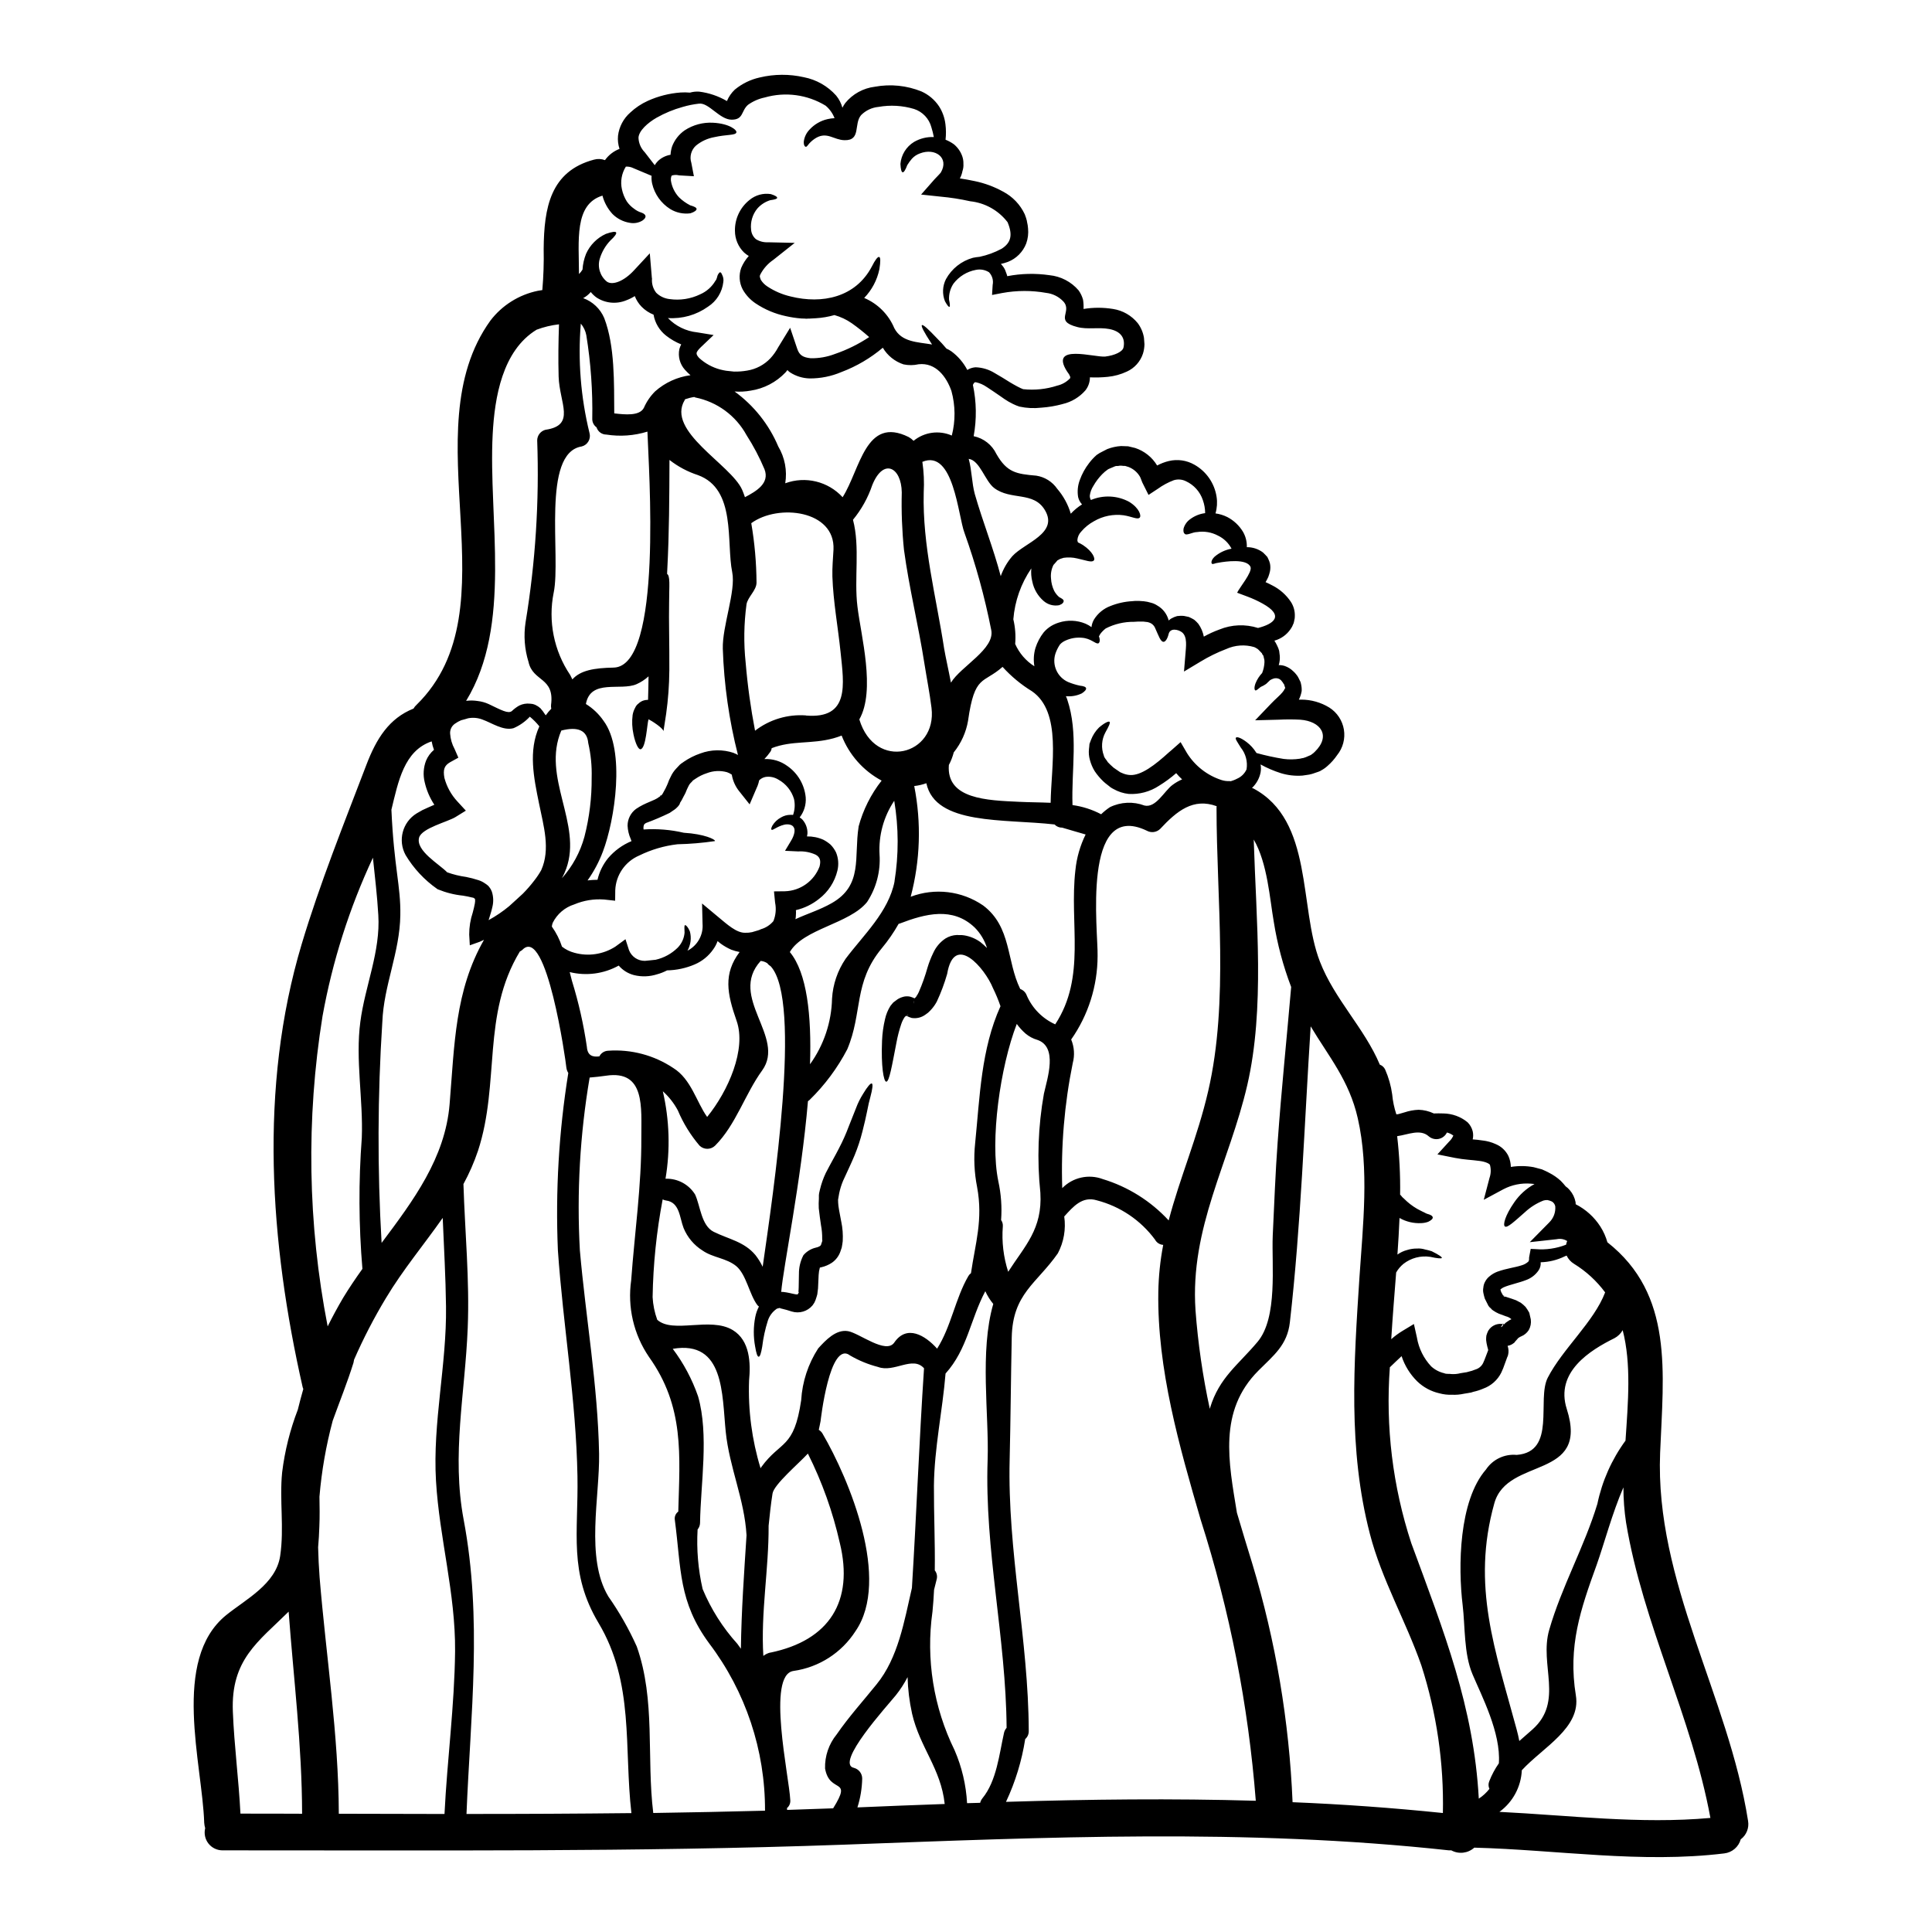 <?xml version="1.0" encoding="UTF-8"?>
<!-- Uploaded to: SVG Repo, www.svgrepo.com, Generator: SVG Repo Mixer Tools -->
<svg fill="#000000" width="800px" height="800px" version="1.1" viewBox="144 144 512 512" xmlns="http://www.w3.org/2000/svg">
 <g>
  <path d="m477.22 315.94c-0.07-0.047-0.145-0.094-0.223-0.129-0.195-0.129-0.402-0.238-0.621-0.328-2.453-0.727-5.09-0.539-7.422 0.52-2.367 0.902-4.644 2.019-6.809 3.336l-4.375 2.629 0.395-4.766c0.098-1.621 0.617-4.477-0.973-5.676-1.035-0.742-3.113-1.18-3.5 0.52-0.328 1.332-0.879 2.043-1.332 2.043-0.812 0.031-1.332-1.684-2.203-3.566-0.289-0.77-0.93-1.352-1.723-1.574-0.195-0.078-0.402-0.121-0.613-0.125-0.277-0.051-0.559-0.082-0.84-0.098h-1.398l-1.066 0.062c-2.598-0.031-5.164 0.57-7.481 1.75-0.566 0.434-1.07 0.945-1.492 1.523-0.078 0.199-0.188 0.387-0.32 0.551 0.422 1.102 0.16 1.781-0.164 1.883-0.789 0.227-1.879-1.332-4.41-1.492-1.465-0.121-2.941 0.137-4.277 0.75-0.336 0.145-0.652 0.328-0.941 0.551-0.129 0.125-0.293 0.223-0.293 0.254-0.121 0.105-0.23 0.227-0.32 0.359-0.48 0.734-0.863 1.527-1.141 2.359-0.926 2.984 0.523 6.188 3.375 7.461 1.016 0.422 2.07 0.746 3.148 0.973 0.973 0.098 1.555 0.324 1.621 0.68 0.066 0.359-0.328 0.844-1.137 1.363-1.309 0.625-2.766 0.883-4.211 0.742 0.141 0.285 0.258 0.578 0.355 0.879 3.016 8.945 1.07 18.641 1.395 27.977h-0.004c2.652 0.359 5.223 1.184 7.59 2.434 0.719-0.699 1.5-1.328 2.332-1.883 2.871-1.398 6.191-1.551 9.176-0.422 3.016 0.68 5.219-3.856 7.422-5.481l0.004 0.004c0.781-0.59 1.629-1.078 2.527-1.461-0.562-0.512-1.09-1.062-1.574-1.652-1.414 1.238-2.934 2.356-4.535 3.336-2.387 1.578-5.219 2.34-8.074 2.172-1.402-0.156-2.758-0.598-3.988-1.293l-0.422-0.227-0.195-0.129-0.262-0.16-0.094-0.098-0.617-0.484c-0.395-0.293-0.789-0.617-1.133-0.941v-0.004c-0.852-0.812-1.613-1.715-2.269-2.691-0.562-0.918-0.988-1.91-1.266-2.949-0.277-0.949-0.363-1.941-0.258-2.922 0.066-0.453 0.098-0.875 0.129-1.328 0.129-0.395 0.293-0.789 0.422-1.137v0.004c0.469-1.215 1.188-2.32 2.109-3.242 1.574-1.332 2.594-1.75 2.816-1.492 0.223 0.262-0.262 1.262-1.102 2.754v0.004c-1.039 1.902-1.191 4.164-0.422 6.191 0.098 0.617 0.711 1.102 1.039 1.719 0.484 0.52 0.906 0.906 1.523 1.457 0.395 0.297 0.812 0.551 1.23 0.848l0.582 0.395 0.004-0.004c0.133 0.047 0.266 0.102 0.395 0.168 0.68 0.32 1.418 0.508 2.172 0.551 2.949 0.16 6.644-2.691 10.309-6.031l0.582-0.488 2.496-2.203 1.719 2.953v-0.004c2.106 3.348 5.316 5.856 9.078 7.086 0.699 0.227 1.434 0.328 2.172 0.297 0.109-0.004 0.219 0.008 0.324 0.031l0.684-0.23c0.324-0.113 0.637-0.254 0.941-0.418 1.137-0.48 2.051-1.371 2.559-2.496 0.332-2.055-0.223-4.148-1.523-5.769-0.875-1.43-1.555-2.336-1.297-2.629 0.262-0.297 1.262-0.031 2.856 1.18 0.984 0.75 1.832 1.676 2.492 2.723 0.039 0.051 0.07 0.105 0.098 0.16 2.379 0.66 4.793 1.184 7.231 1.574 1.422 0.176 2.863 0.152 4.281-0.066 0.324-0.094 0.613-0.129 0.938-0.191 0.434-0.129 0.859-0.293 1.266-0.488l0.68-0.293 0.094-0.062h0.004c0.059-0.035 0.113-0.078 0.16-0.129 0.289-0.184 0.555-0.402 0.789-0.648 4.375-4.246 1.621-8.137-3.856-8.527h-0.004c-1.891-0.098-3.781-0.098-5.672 0l-6.258 0.16 4.215-4.41c1.297-1.363 2.465-2.269 3.078-3.082v0.004c0.223-0.266 0.41-0.559 0.551-0.875 0.031-0.129-0.031-0.031 0.098-0.098 0.062 0.035 0.031-0.129-0.031-0.293l-0.164-0.484-0.094-0.328-0.113-0.094c-0.098-0.199-0.219-0.383-0.359-0.551-0.176-0.273-0.406-0.508-0.68-0.684-0.527-0.293-1.156-0.34-1.719-0.129-0.27 0.102-0.531 0.219-0.785 0.359-0.395 0.395-0.789 0.742-1.102 1.039-0.445 0.312-0.926 0.578-1.426 0.785-0.711 0.582-1.199 1.039-1.43 0.91-0.227-0.129-0.355-0.746 0.066-1.883v0.004c0.41-1.012 1.004-1.934 1.754-2.727 0.359-0.91 0.566-1.875 0.613-2.852 0.023-0.402-0.031-0.805-0.164-1.184-0.059-0.176-0.102-0.363-0.129-0.551-0.098-0.164-0.227-0.227-0.262-0.359-0.129-0.129 0.031-0.191-0.293-0.453l-0.711-0.742zm64.324 169.78c0.031 0 0.066 0.035 0.098 0.035v0.047c0 0.094 0.16 0.422 0.191 0.613l0.328 0.586 0.16 0.293 0.062 0.031-0.062 0.062 0.262 0.164 0.16 0.129 0.031-0.035c0.129-0.031-0.098-0.094 0.227 0l1.684 0.551 1.102 0.395c0.422 0.227 0.812 0.422 1.23 0.648h0.004c0.453 0.332 0.875 0.703 1.266 1.105 0.355 0.484 0.68 0.992 0.973 1.52l0.035 0.098 0.031 0.16 0.355 1.555-0.004 0.004c0.129 0.977-0.062 1.965-0.551 2.82-0.484 0.746-1.184 1.324-2.008 1.656-0.246 0.09-0.477 0.223-0.68 0.391-0.129 0.031-0.195 0.16-0.262 0.262l-0.066 0.031v0.031l-0.551 0.617-0.031 0.031-0.031 0.062c-0.129 0.098-0.031 0.164-0.359 0.359h0.004c-0.457 0.371-0.996 0.617-1.574 0.711h-0.039c0.273 0.773 0.32 1.605 0.133 2.402-0.055 0.238-0.141 0.469-0.258 0.68l-0.195 0.551-0.395 1.07v0.004c-0.273 0.828-0.598 1.641-0.973 2.426-0.988 1.969-2.695 3.477-4.766 4.215-0.848 0.367-1.727 0.648-2.625 0.844l-0.613 0.195c-0.52 0.094-0.488 0.062-0.746 0.129l-1.18 0.191-0.004 0.004c-0.988 0.215-2.004 0.305-3.016 0.262-1.172 0.047-2.34-0.086-3.473-0.395-2.191-0.5-4.211-1.59-5.832-3.148-1.898-1.867-3.32-4.164-4.152-6.691-1.004 0.91-2.008 1.914-3.109 2.953v-0.004c-1.172 15.754 0.758 31.578 5.672 46.59 8.691 23.617 16.566 43.348 17.898 67.727 1.078-0.703 2.027-1.578 2.816-2.594-0.305-0.645-0.316-1.391-0.031-2.043 0.652-1.672 1.5-3.258 2.531-4.723 0.582-8.043-4.574-17.898-6.969-23.57-2.336-5.481-1.945-12.711-2.625-18.352-1.23-10.148-1.039-27.656 6.191-35.953l-0.004 0.004c1.797-2.684 4.922-4.168 8.137-3.863 10.605-0.812 5.254-14.684 8.234-20.469 3.938-7.652 12.227-14.785 15.203-22.598l0.004 0.004c-2.242-3.035-5.051-5.613-8.266-7.586-0.848-0.52-1.523-1.273-1.945-2.172-0.156 0.078-0.32 0.145-0.488 0.195-1.988 0.98-4.168 1.516-6.387 1.574v0.031c0.062 0.785-0.156 1.566-0.617 2.203-0.762 1.078-1.82 1.91-3.047 2.398-2.203 0.879-4.477 1.266-6.16 2.012v-0.004c-0.285 0.133-0.551 0.309-0.785 0.52-0.035 0.02-0.066 0.039-0.094 0.066zm0.098 14.492v-0.062h-0.031c0 0.031 0 0.031 0.031 0.062zm0.52-4.723 0.094-0.098c-0.031 0.02-0.062 0.02-0.094 0.086zm-279.66-120.32c1.629 0.586 3.312 0.996 5.023 1.23 1.098 0.215 2.18 0.496 3.242 0.844 0.652 0.199 1.266 0.508 1.816 0.906l0.293 0.191v0.004c0.16 0.105 0.312 0.227 0.453 0.355l0.293 0.324c0.305 0.367 0.543 0.785 0.711 1.23 0.434 1.312 0.488 2.715 0.164 4.055-0.223 1.035-0.52 1.945-0.789 2.816-0.062 0.227-0.16 0.488-0.223 0.715v0.004c1.93-1.055 3.754-2.293 5.445-3.695 1.18-1.102 2.465-2.203 3.66-3.34v-0.004c1.066-1.082 2.062-2.227 2.984-3.434 0.688-0.871 1.305-1.793 1.852-2.758 2.496-5.578 0.645-11.641-0.586-17.73-1.363-6.691-2.887-13.91 0.098-20.391-0.75-0.941-1.598-1.801-2.527-2.562-1.215 1.309-2.688 2.344-4.328 3.047-2.754 0.746-5.769-1.426-8.266-2.301v-0.004c-1.203-0.453-2.504-0.562-3.766-0.32-0.324 0.129-1.262 0.359-1.848 0.52h0.004c-0.574 0.242-1.117 0.543-1.621 0.902-0.879 0.594-1.371 1.605-1.297 2.66 0.098 1.422 0.5 2.805 1.18 4.051l1.004 2.301-2.168 1.199c-1.527 0.875-1.949 1.914-1.527 4.184v0.004c0.621 2.324 1.801 4.461 3.438 6.223l2.238 2.434-2.723 1.684c-2.012 1.262-8.914 2.918-9.664 5.449-0.965 3.5 5.394 7.062 7.434 9.207zm93.016 111.91c0-0.062 0-0.16-0.035-0.062-0.004 0.031-0.004 0.031 0.035 0.062zm251.74 139.5c0.316 1.859-0.434 3.734-1.945 4.863-0.562 2.016-2.293 3.492-4.375 3.731-22.113 2.688-44.121-0.941-66.234-1.527h-0.004c-1.672 1.508-4.113 1.797-6.09 0.715-0.207 0.016-0.414 0.016-0.621 0-53.848-5.867-106.76-3.473-160.67-1.492-54.711 1.969-109.64 1.457-164.34 1.492-1.457 0.008-2.836-0.66-3.738-1.805-0.898-1.148-1.219-2.648-0.867-4.062-0.137-0.465-0.223-0.945-0.258-1.43-0.484-15.559-8.816-43.184 5.836-55.051 5.219-4.211 13.195-8.234 14.297-15.688 1.102-7.453-0.223-14.719 0.52-22.145 0.699-5.68 2.094-11.254 4.152-16.598 0.453-1.848 0.938-3.664 1.457-5.481v0.004c-0.039-0.156-0.094-0.309-0.164-0.453-8.688-38.258-11.672-79.398-0.262-117.46 4.797-16.016 11.188-31.902 17.117-47.43 2.691-7.086 6.062-12.387 12.512-14.98h0.004c0.215-0.379 0.488-0.719 0.812-1.004 26.164-25.676-1.617-72.359 19.551-101.8 3.102-4.074 7.578-6.883 12.594-7.914 0.488-0.066 0.875-0.129 1.18-0.191 0.312-3.633 0.434-7.281 0.355-10.926 0.098-10.863 1.75-20.555 13.324-23.637 0.961-0.27 1.984-0.227 2.918 0.129 0.969-1.352 2.309-2.387 3.859-2.984-0.379-1.125-0.512-2.316-0.395-3.496 0.293-2.375 1.445-4.555 3.242-6.129 1.375-1.289 2.953-2.34 4.668-3.113 2.738-1.234 5.668-1.98 8.66-2.203 0.832-0.055 1.668-0.043 2.496 0.031 0.801-0.23 1.633-0.316 2.465-0.258 2.586 0.328 5.078 1.176 7.328 2.496 0.477-1.152 1.195-2.191 2.106-3.047 1.918-1.578 4.184-2.68 6.613-3.211 3.836-0.914 7.828-0.934 11.672-0.062 3.312 0.637 6.32 2.352 8.562 4.871 0.77 0.941 1.336 2.039 1.652 3.211 0.219-0.426 0.469-0.84 0.75-1.23 1.953-2.402 4.766-3.957 7.844-4.328 4.164-0.773 8.461-0.332 12.387 1.262 1.883 0.852 3.488 2.215 4.633 3.938 0.91 1.426 1.488 3.039 1.688 4.723 0.172 1.367 0.184 2.746 0.031 4.117 0.77 0.305 1.5 0.703 2.172 1.18 1.02 0.824 1.793 1.914 2.238 3.148 0.234 0.656 0.348 1.348 0.324 2.043 0.047 0.668-0.039 1.336-0.258 1.969-0.125 0.668-0.352 1.316-0.684 1.914 1.297 0.195 2.594 0.426 3.938 0.715 2.633 0.543 5.168 1.484 7.519 2.785 2.516 1.32 4.531 3.426 5.738 6l0.359 1.004h-0.004c0.078 0.223 0.145 0.449 0.195 0.68l0.066 0.395c0.133 0.543 0.223 1.098 0.258 1.652 0.141 1.359-0.027 2.734-0.484 4.019-0.863 2.227-2.613 3.988-4.832 4.863-0.613 0.227-1.242 0.41-1.879 0.551 0.129 0.16 0.262 0.293 0.395 0.453h-0.004c0.43 0.504 0.754 1.09 0.941 1.723 0.148 0.344 0.27 0.703 0.359 1.07 3.688-0.715 7.465-0.801 11.18-0.262 2.996 0.293 5.766 1.734 7.719 4.019 0.543 0.754 0.941 1.602 1.184 2.496 0.125 0.805 0.168 1.617 0.129 2.434 2.586-0.422 5.227-0.422 7.812 0 2.574 0.395 4.906 1.734 6.551 3.758 0.855 1.145 1.426 2.481 1.652 3.891l0.129 1.715v0.004c-0.016 0.836-0.148 1.664-0.395 2.461-0.691 2.121-2.242 3.852-4.277 4.769-1.594 0.746-3.305 1.219-5.059 1.391-1.566 0.16-3.144 0.203-4.723 0.133 0 1.242-0.414 2.453-1.18 3.434-1.578 1.816-3.688 3.09-6.031 3.633-1.863 0.52-3.777 0.844-5.707 0.973-1.926 0.223-3.875 0.125-5.769-0.289-0.555-0.184-1.094-0.398-1.621-0.652l-1.23-0.648c-0.742-0.453-1.457-0.906-2.106-1.395-1.332-0.906-2.527-1.75-3.695-2.496l-0.004 0.004c-0.867-0.609-1.848-1.039-2.883-1.266-0.191 0.062-0.262-0.066-0.422 0.129-0.152 0.172-0.273 0.371-0.359 0.586 0.957 4.469 1.023 9.086 0.199 13.582 2.637 0.543 4.871 2.289 6.027 4.723 2.816 4.93 5.316 5.281 10.566 5.738h0.004c2.242 0.344 4.25 1.602 5.539 3.469 1.656 1.926 2.883 4.18 3.602 6.613 0.883-0.949 1.883-1.781 2.981-2.465-0.508-0.547-0.863-1.219-1.035-1.945-0.254-1.527-0.098-3.094 0.453-4.539 0.574-1.598 1.395-3.094 2.434-4.438 0.594-0.789 1.27-1.52 2.012-2.172l0.801-0.523 0.812-0.422 1.199-0.617c1.172-0.457 2.406-0.73 3.66-0.809 0.617 0.035 1.266 0.035 1.883 0.066 0.617 0.129 1.23 0.293 1.883 0.453h-0.004c2.426 0.801 4.484 2.445 5.805 4.637 0.973-0.523 2.008-0.922 3.082-1.18 2.309-0.559 4.742-0.207 6.805 0.973 3.156 1.781 5.32 4.914 5.867 8.496 0.23 1.473 0.129 2.977-0.289 4.406 1.094 0.148 2.16 0.48 3.148 0.973 1.695 0.887 3.121 2.223 4.117 3.859 0.73 1.246 1.094 2.672 1.039 4.117 1.543-0.016 3.051 0.48 4.289 1.406l0.648 0.648 0.324 0.359v-0.004c0.082 0.062 0.148 0.137 0.195 0.227l0.262 0.551c0.188 0.375 0.328 0.77 0.422 1.18 0.125 0.664 0.125 1.348 0 2.012-0.117 0.52-0.27 1.027-0.457 1.523-0.211 0.469-0.449 0.922-0.715 1.363 0.617 0.293 1.23 0.551 1.852 0.906v-0.004c1.965 1.008 3.637 2.496 4.859 4.332 0.734 1.137 1.098 2.473 1.039 3.824 0.008 0.34-0.035 0.68-0.129 1.004l-0.098 0.488-0.062 0.223-0.035 0.129v0.004c-0.039 0.098-0.082 0.195-0.133 0.289 0 0.035-0.254 0.586-0.254 0.586v0.004c-0.125 0.234-0.266 0.457-0.422 0.676-1.02 1.496-2.535 2.574-4.281 3.051 0.27 0.402 0.508 0.824 0.711 1.262 0.234 0.453 0.422 0.934 0.555 1.426 0.062 0.457 0.094 0.879 0.16 1.301l0.004-0.004c0.059 0.789-0.02 1.578-0.23 2.336-0.031 0.062-0.031 0.098-0.062 0.16 0.547-0.016 1.098 0.059 1.617 0.23 0.84 0.293 1.605 0.77 2.242 1.391 0.312 0.273 0.594 0.578 0.84 0.91l0.191 0.254 0.098 0.129 0.004 0.004c0.086 0.125 0.16 0.258 0.227 0.395 0 0.031 0.223 0.457 0.223 0.457l0.227 0.453 0.004-0.004c0.117 0.215 0.191 0.445 0.227 0.684 0.16 0.641 0.227 1.305 0.195 1.969-0.137 0.789-0.387 1.555-0.746 2.269 0.215-0.016 0.434-0.016 0.648 0 2.621 0.004 5.191 0.734 7.426 2.106 2.059 1.305 3.461 3.43 3.859 5.832 0.395 2.406-0.254 4.867-1.785 6.762-0.719 1.055-1.57 2.016-2.531 2.856-0.5 0.461-1.055 0.855-1.652 1.18l-0.223 0.129-0.098 0.062c-0.098 0.035-0.395 0.164-0.395 0.164l-0.359 0.125-0.68 0.227v0.008c-0.477 0.176-0.961 0.316-1.457 0.418-0.586 0.098-1.18 0.16-1.781 0.262h-0.004c-1.945 0.148-3.902-0.074-5.769-0.648-1.855-0.59-3.644-1.359-5.348-2.301 0.129 0.707 0.129 1.43 0 2.137-0.316 1.566-1.109 2.992-2.273 4.086 0.113 0.062 0.234 0.105 0.359 0.133 15.98 8.492 12.023 31.449 17.633 45.875 3.859 9.984 11.809 17.637 15.887 27.328v-0.004c0.613 0.227 1.113 0.68 1.398 1.27 0.93 2.106 1.562 4.328 1.875 6.613 0.164 1.797 0.535 3.57 1.102 5.285 0.277-0.004 0.551-0.047 0.812-0.133l1.363-0.395v0.004c1.203-0.406 2.457-0.637 3.727-0.684 1.395 0.039 2.766 0.371 4.023 0.973 0.812-0.031 1.684-0.031 2.559 0 2.332 0.035 4.582 0.855 6.387 2.336 0.664 0.66 1.133 1.488 1.363 2.394 0.16 0.707 0.16 1.438 0 2.144 0.844 0.066 1.684 0.129 2.625 0.293v-0.004c1.211 0.137 2.394 0.465 3.5 0.973 1.461 0.609 2.644 1.73 3.34 3.148 0.402 0.91 0.621 1.891 0.648 2.887 2-0.32 4.039-0.297 6.031 0.066 0.742 0.191 1.492 0.395 2.203 0.582 0.68 0.262 1.297 0.617 1.914 0.91 1.105 0.562 2.129 1.27 3.047 2.106 0.469 0.473 0.914 0.969 1.328 1.492 0.402 0.27 0.762 0.598 1.07 0.973 0.793 0.914 1.328 2.023 1.555 3.211 0.031 0.191 0 0.355 0.031 0.551 2.672 1.359 4.934 3.406 6.551 5.93 0.816 1.285 1.441 2.684 1.852 4.148 17.602 13.875 14.848 34.398 13.973 55.797-1.398 34.25 18.09 64.332 23.309 97.562zm-9.984-0.812c-4.93-26.812-17.863-51.289-22.336-78.195h-0.004c-0.473-3.109-0.711-6.254-0.711-9.402-2.984 6.875-5.094 14.914-7.086 20.523-4.277 11.809-7.652 21.562-5.512 34.637 1.395 8.559-8.723 13.715-14.332 19.809h0.004c-0.199 4.387-2.383 8.441-5.934 11.023 18.656 0.926 37.234 3.293 55.906 1.609zm-22.5-99.977c0.68-10.117 1.574-20.359-0.746-29.277l-0.004 0.004c-0.508 0.898-1.262 1.629-2.172 2.113-6.418 3.176-15.789 8.945-12.641 18.77 6.062 18.934-15.691 12.543-19.191 24.961-6.16 21.945 0.293 39.098 5.902 59.945 0.293 1.066 0.52 2.074 0.711 3.078 1.102-0.973 2.238-1.969 3.473-3.047 8.395-7.477 1.781-17.086 4.441-26.371 3.273-11.414 9.336-22.078 12.773-33.426v0.004c1.258-6.055 3.801-11.77 7.453-16.758zm-15.742-51.938-0.004 0.008c0.059-0.336 0.156-0.664 0.293-0.973-0.816-0.52-1.809-0.695-2.754-0.488l-7.164 0.789 5.184-5.254v-0.004c1.129-1.113 1.703-2.668 1.574-4.246-0.105-0.527-0.422-0.984-0.879-1.266-0.375-0.176-0.773-0.309-1.18-0.391-0.363-0.016-0.723 0.027-1.07 0.129-1.812 0.707-3.473 1.754-4.898 3.082-2.816 2.465-4.668 4.246-5.316 3.789-0.582-0.395 0.035-2.887 2.465-6.383 1.383-2.023 3.231-3.691 5.383-4.867l-0.941-0.094c-2.531-0.211-5.074 0.305-7.328 1.488l-5.184 2.789 1.523-5.805c0.379-1.094 0.426-2.277 0.129-3.398-0.035-0.297-1.039-0.879-2.82-1.102-1.883-0.262-4.086-0.328-6.418-0.789l-4.699-0.941 3.207-3.504v0.004c0.41-0.398 0.738-0.871 0.973-1.395 0.035-0.062 0.035-0.062 0.035-0.094-0.504-0.383-1.078-0.66-1.691-0.812-0.414 0.867-1.203 1.492-2.144 1.695-0.938 0.203-1.918-0.039-2.652-0.66-2.301-2.074-5.512-0.453-8.395-0.062 0.598 5.141 0.863 10.32 0.785 15.496l0.191 0.191h0.004c0.238 0.332 0.52 0.629 0.84 0.879 1.031 1.047 2.199 1.953 3.473 2.688 0.516 0.293 1.066 0.551 1.523 0.789 0.422 0.16 0.742 0.422 1.18 0.551 0.879 0.227 1.363 0.52 1.43 0.91s-0.395 0.789-1.18 1.18c-0.582 0.215-1.195 0.336-1.816 0.359-2.023 0.117-4.043-0.355-5.805-1.363-0.129 3.207-0.324 6.418-0.551 9.695 0.773-0.559 1.641-0.965 2.562-1.203 0.84-0.266 1.715-0.398 2.594-0.391 0.746-0.055 1.492 0.035 2.203 0.258 0.582 0.117 1.156 0.266 1.723 0.453 1.914 0.941 2.785 1.574 2.688 1.781-0.098 0.207-1.23 0.129-3.078-0.293v0.004c-2.516-0.383-5.078 0.285-7.086 1.848-0.785 0.641-1.445 1.422-1.945 2.305-0.453 5.832-0.941 11.734-1.301 17.668h0.004c0.922-0.824 1.922-1.562 2.984-2.203l3.016-1.82 0.812 3.633h-0.004c0.484 2.844 1.793 5.481 3.762 7.586 0.969 0.891 2.152 1.516 3.438 1.816 0.645 0.297 1.297 0.098 1.914 0.227 0.816 0.055 1.637-0.02 2.426-0.227l1.18-0.191 0.004-0.004c0.148-0.031 0.301-0.051 0.449-0.062l0.453-0.129c0.637-0.133 1.254-0.332 1.852-0.586 0.887-0.254 1.625-0.863 2.043-1.688 0.227-0.52 0.484-1.07 0.742-1.816l0.395-1.039 0.195-0.52c0-0.031 0.031-0.062 0.031-0.094-0.031-0.098-0.098-0.488-0.262-1.008l0.004 0.004c-0.141-0.543-0.238-1.098-0.293-1.652-0.008-0.398 0.012-0.793 0.066-1.184 0.113-0.41 0.27-0.812 0.453-1.199 0-0.031 0.031-0.066 0.062-0.098s0-0.062 0.031-0.062h0.004c0.754-1.203 2.129-1.871 3.539-1.723l0.293 0.031c-0.223 0.328-0.582 0.812-0.484 0.746l0.062 0.062 0.16-0.129c0.098-0.129 0.195-0.191 0.293-0.324v-0.363l0.297 0.066c0.254-0.297 0.562-0.551 0.902-0.746 0.309-0.242 0.648-0.438 1.008-0.582v-0.031c-0.402-0.367-0.895-0.625-1.426-0.75-0.551-0.223-1.18-0.422-1.914-0.711-0.512-0.223-1-0.496-1.457-0.812l-0.359-0.262-0.16-0.191-0.328-0.324-0.094-0.066v-0.031h-0.035l-0.324-0.422-0.031-0.066-0.129-0.262-0.262-0.516-0.52-1.039c-0.129-0.422-0.262-0.91-0.355-1.363l0.004 0.008c-0.125-0.512-0.137-1.043-0.035-1.555 0.043-0.586 0.223-1.152 0.52-1.656 0.262-0.484 0.613-0.914 1.039-1.266 0.641-0.559 1.375-1 2.172-1.297 2.559-0.91 4.699-1.102 6.414-1.684h0.004c0.621-0.172 1.199-0.484 1.688-0.91 0.191-0.098 0.129-0.293 0.262-0.422 0.031-0.227 0-0.52 0.031-0.789l0.422-2.234 1.332 0.062-0.004 0.004c2.746 0.23 5.508-0.176 8.074-1.188zm-29.828-28.855c0.031 0.031 0.066 0.129 0.031 0zm-2.82 179.48-0.004 0.008c0.285-13.27-1.645-26.492-5.703-39.129-4.086-11.738-10.535-22.793-13.648-34.887-5.832-22.465-4.246-45.125-2.754-68.051 0.91-13.613 2.625-28.625-0.453-42.078-2.269-10.016-7.719-16.375-12.48-24.348-1.688 26.133-2.562 52.555-5.512 78.426-0.68 6.062-4.328 8.785-8.328 12.805-10.734 10.734-7.871 24.316-5.707 37.672 1.332 4.508 2.691 9.016 4.086 13.52 6.195 20.531 9.777 41.762 10.664 63.188 13.27 0.539 26.555 1.496 39.855 2.867zm-43.777-177.99c0.973-13.68 2.398-27.297 3.566-40.934l-0.004-0.004c-2.125-5.574-3.668-11.352-4.602-17.246-1.07-6.062-1.652-15.527-5.316-21.816 0.648 21.395 2.984 44.773-1.715 65.098-4.766 20.555-15.203 37.703-13.715 59.617h-0.004c0.66 8.797 1.926 17.539 3.793 26.164 0.035-0.094 0.035-0.191 0.066-0.262 2.465-8.07 7.422-11.344 12.594-17.504 5.41-6.449 3.695-20.328 4.019-28.141 0.406-8.344 0.695-16.676 1.316-24.973zm-5.219-136.07c4.211-1.066 7.066-3.238 1.18-6.484-1.242-0.688-2.531-1.281-3.859-1.785-0.941-0.359-1.914-0.711-2.856-1.07 0.617-1.363 4.117-5.481 3.543-6.84-0.973-2.266-6.648-1.457-8.527-1.102-0.789 0.066-1.43 0.488-1.688 0.262-0.191-0.16-0.324-0.875 0.715-1.883h0.004c1.281-1.082 2.824-1.809 4.473-2.106-0.793-1.516-2.055-2.731-3.598-3.469-1.688-0.898-3.621-1.227-5.512-0.941-1.266 0-2.856 1.07-3.34 0.422-0.293-0.227-0.355-0.711-0.262-1.363 0.289-1.012 0.918-1.895 1.785-2.496 1.152-0.855 2.508-1.398 3.934-1.574-0.008-1.18-0.215-2.352-0.613-3.465-0.742-2.211-2.359-4.016-4.477-4.992-1.004-0.504-2.168-0.598-3.242-0.262-1.496 0.57-2.914 1.332-4.211 2.269l-2.465 1.621-1.652-3.305c-0.227-0.488-0.359-1.039-0.617-1.523-0.68-1.164-1.73-2.066-2.984-2.562l-0.941-0.293c-0.324 0.012-0.648-0.012-0.973-0.066-0.281-0.027-0.566-0.008-0.84 0.066-0.293 0.062-0.453-0.066-0.875 0.098l-1.23 0.516-0.293 0.129-0.16 0.066-0.227 0.129-0.004 0.004c-0.535 0.371-1.035 0.793-1.492 1.262-0.895 0.914-1.668 1.938-2.301 3.047-0.516 0.781-0.848 1.668-0.973 2.594-0.023 0.414 0.078 0.824 0.293 1.184 3.281-1.383 7.012-1.203 10.145 0.488 2.82 1.746 3.273 3.82 2.754 4.211-0.582 0.551-2.074-0.324-4.211-0.645l0.004-0.004c-2.727-0.367-5.5 0.188-7.875 1.574-1.281 0.695-2.422 1.617-3.367 2.727-0.609 0.621-0.977 1.434-1.039 2.301 0.023 0.203 0.078 0.398 0.16 0.582 0.461 0.207 0.906 0.445 1.332 0.715 2.625 1.75 3.336 3.633 2.856 4.086-0.551 0.617-2.141-0.062-4.414-0.551-1.168-0.281-2.379-0.336-3.566-0.164-0.484 0.16-1.18 0.324-1.297 0.52-0.098 0.062-0.262-0.031-0.648 0.52l-0.484 0.551-0.273 0.301c-0.555 1.113-0.781 2.363-0.648 3.602 0.059 1.137 0.348 2.25 0.844 3.273 0.336 0.629 0.785 1.191 1.328 1.652 0.648 0.355 1.18 0.613 1.18 1.004 0 0.391-0.293 0.812-1.18 1.133v0.004c-1.48 0.281-3.012-0.137-4.148-1.137-1.527-1.328-2.578-3.129-2.981-5.117-0.289-1.141-0.375-2.328-0.262-3.5-2.738 4.004-4.379 8.652-4.766 13.488 0.508 2.141 0.672 4.352 0.488 6.543 1.074 2.43 2.844 4.488 5.09 5.906-0.277-1.621-0.18-3.285 0.289-4.863 0.477-1.488 1.211-2.883 2.172-4.113 0.566-0.664 1.23-1.23 1.969-1.688 0.645-0.383 1.328-0.688 2.043-0.91 2.32-0.75 4.836-0.645 7.086 0.293 0.559 0.242 1.086 0.547 1.574 0.91 0.078-0.723 0.309-1.418 0.68-2.043 1.012-1.621 2.523-2.867 4.312-3.543 1.871-0.754 3.852-1.191 5.867-1.297l0.742-0.066h0.973l1.363 0.098v0.004c0.582 0.059 1.16 0.18 1.719 0.352 0.625 0.145 1.219 0.395 1.754 0.75 1.52 0.852 2.621 2.293 3.047 3.984 0.207-0.195 0.434-0.371 0.68-0.52 0.488-0.281 1.008-0.5 1.555-0.648 0.613-0.09 1.234-0.102 1.852-0.031 0.324 0.066 0.648 0.129 0.941 0.195l0.297 0.062 0.484 0.227 0.324 0.16h-0.004c0.254 0.121 0.492 0.262 0.719 0.422 0.359 0.309 0.695 0.645 1.004 1.004 0.727 1.016 1.223 2.18 1.461 3.406 1.32-0.738 2.695-1.367 4.117-1.883 3.258-1.336 6.887-1.48 10.242-0.414zm-0.586 310.81-0.004-0.004c-1.973-25.316-6.875-50.316-14.613-74.5-5.644-19.391-11.543-39.941-11.219-60.336 0.074-4.191 0.508-8.367 1.297-12.48-0.918-0.055-1.742-0.582-2.172-1.395-3.789-5.133-9.227-8.805-15.398-10.406-3.856-1.18-6.258 1.621-8.66 4.277 0.48 3.352-0.109 6.766-1.688 9.758-5.609 8.043-11.992 10.668-12.223 22.305-0.227 10.797-0.293 21.562-0.551 32.359-0.613 24.312 4.992 47.75 5.059 71.938 0.023 0.816-0.32 1.605-0.941 2.137-0.898 5.758-2.613 11.359-5.09 16.633 22.066-0.68 44.109-0.938 66.199-0.289zm-10.41-263.25c0-0.098 0.035-0.195 0.035-0.328-6.195-2.266-10.504 1.23-14.98 6.031-0.949 0.918-2.391 1.105-3.543 0.457-17.41-8.332-12.836 27.004-13.031 33.227v0.004c-0.016 7.914-2.457 15.633-7 22.109 0.824 1.984 0.973 4.18 0.418 6.254-2.219 10.898-3.152 22.02-2.785 33.137 2.789-2.852 6.992-3.793 10.73-2.398 6.695 2.031 12.727 5.816 17.477 10.957 2.984-11.414 7.652-22.043 10.469-34.266 5.519-23.797 2.211-50.84 2.211-75.184zm-24.641-121.93c0.488-2.43-0.68-4.277-3.824-4.859-2.785-0.52-5.734 0.191-8.426-0.52-6.32-1.621-1.102-4.055-3.762-6.84h-0.004c-1.188-1.234-2.769-2.016-4.469-2.207-3.863-0.688-7.812-0.676-11.672 0.031l-2.691 0.52 0.16-2.656c0.254-1.215-0.109-2.477-0.973-3.371-1.043-0.652-2.297-0.875-3.5-0.617-2.352 0.438-4.453 1.734-5.906 3.633-0.836 1.254-1.246 2.738-1.18 4.246 0.262 1.18 0.293 1.852 0.098 1.914-0.191 0.062-0.617-0.453-1.18-1.492-0.754-1.895-0.66-4.019 0.258-5.84 1.523-2.781 4.106-4.828 7.164-5.672 0.578-0.121 1.164-0.207 1.754-0.258 2.039-0.43 4.008-1.152 5.844-2.137 2.402-1.527 3.051-3.543 1.574-7.039-2.398-3.125-5.973-5.129-9.887-5.543-2.594-0.582-5.227-0.992-7.871-1.23l-5.156-0.551 3.566-4.055c0.551-0.613 1.18-1.18 1.656-1.781 2.297-3.891-1.492-6.644-5.547-5.059-0.805 0.285-1.527 0.762-2.106 1.395-0.457 0.527-0.867 1.09-1.23 1.688-0.488 1.297-0.91 1.969-1.23 1.914-0.324-0.055-0.52-0.812-0.586-2.207l-0.004-0.004c0.203-2.406 1.539-4.574 3.602-5.832 1.59-0.926 3.414-1.375 5.25-1.301-0.164-0.875-0.379-1.742-0.648-2.594-0.605-2.285-2.328-4.106-4.574-4.84-3.062-0.922-6.297-1.109-9.445-0.551-1.742 0.164-3.371 0.934-4.602 2.172-2.012 2.336 0.062 6.777-4.414 6.648-2.816-0.066-4.539-2.269-7.453-0.648-0.703 0.406-1.336 0.922-1.883 1.523-0.422 0.52-0.68 0.941-0.941 0.875s-0.516-0.422-0.516-1.23v-0.004c0.121-1.242 0.66-2.406 1.523-3.305 1.27-1.395 2.934-2.367 4.769-2.789 0.613-0.145 1.242-0.23 1.875-0.258-0.496-1.285-1.309-2.422-2.359-3.309-4.84-2.949-10.691-3.738-16.141-2.172-1.598 0.332-3.109 0.996-4.438 1.945-1.852 1.621-1.137 3.938-4.328 3.938s-6.094-4.606-8.66-4.246v-0.004c-1.469 0.164-2.918 0.457-4.332 0.875-2.41 0.664-4.727 1.625-6.902 2.852-2.336 1.332-4.723 3.469-4.797 5.316v0.004c0.055 1.438 0.645 2.801 1.652 3.824l2.656 3.438c0.242-0.414 0.535-0.797 0.879-1.133 0.914-0.859 2.066-1.422 3.305-1.625 0.043-0.762 0.184-1.512 0.422-2.238 0.66-1.719 1.82-3.199 3.336-4.246 2.231-1.457 4.867-2.16 7.523-2.008 4.328 0.223 6.418 1.969 6.16 2.594-0.262 0.789-2.562 0.484-5.867 1.23h-0.004c-1.758 0.32-3.406 1.078-4.797 2.207-1.297 1.145-1.793 2.953-1.262 4.602l0.68 3.543-3.856-0.223-0.227-0.035-0.004-0.004c-0.566-0.125-1.16-0.102-1.715 0.066-0.098-0.031-0.359 0.484-0.293 1.328 0.25 1.676 1.008 3.238 2.168 4.473 0.875 0.848 1.871 1.559 2.953 2.109 1.07 0.293 1.684 0.613 1.684 0.973 0 0.359-0.551 0.789-1.621 1.133v0.004c-1.871 0.254-3.769-0.145-5.379-1.137-2.406-1.52-4.117-3.922-4.766-6.691-0.156-0.691-0.211-1.402-0.164-2.109l-4.844-2.035c-0.609-0.305-1.289-0.441-1.969-0.391-1.125 1.793-1.5 3.961-1.035 6.027 0.246 1.137 0.684 2.223 1.297 3.207 0.52 0.746 1.164 1.395 1.91 1.914 0.586 0.469 1.254 0.824 1.969 1.039 0.645 0.223 1.035 0.551 1.07 0.941 0.035 0.391-0.262 0.789-0.848 1.18h0.004c-0.996 0.59-2.172 0.797-3.309 0.582-1.742-0.273-3.356-1.094-4.602-2.344-1.266-1.379-2.18-3.047-2.656-4.863-7.555 2.301-6.223 12.027-6.223 20.781v0.004c0.363-0.355 0.676-0.75 0.938-1.184 0.09-1.434 0.406-2.848 0.941-4.184 1.051-2.34 2.918-4.219 5.254-5.281 1.652-0.586 2.559-0.68 2.719-0.359 0.16 0.324-0.422 1.102-1.488 2.074-1.324 1.371-2.301 3.039-2.852 4.867-0.664 2.231 0.094 4.641 1.91 6.094 1.574 1.039 4.602-0.223 7.164-3.016l4.184-4.508 0.551 6.551 0.031 0.098h0.004c-0.129 1.359 0.266 2.715 1.102 3.793 0.961 0.949 2.219 1.543 3.566 1.688 2.766 0.395 5.586-0.047 8.102-1.266 1.684-0.738 3.09-1.984 4.019-3.566 0.457-0.488 0.457-1.301 0.68-1.656 0.223-0.359 0.395-0.613 0.586-0.613 0.191 0 0.355 0.227 0.516 0.648h0.004c0.312 0.586 0.43 1.258 0.324 1.914-0.297 2.68-1.785 5.086-4.055 6.547-3.086 2.207-6.84 3.273-10.625 3.016 2.059 2.148 4.816 3.492 7.777 3.793l4.328 0.711-3.375 3.211c-0.613 0.582-1.133 1.23-1.133 1.574-0.031 0.262 0.062 0.617 0.648 1.266l0.004 0.004c1.59 1.465 3.516 2.523 5.609 3.078 0.551 0.129 1.102 0.262 1.574 0.328 0.68 0.062 1.395 0.16 2.074 0.223 1.16 0.023 2.324-0.062 3.469-0.262 2.371-0.375 4.547-1.527 6.191-3.273 0.801-0.871 1.488-1.844 2.043-2.887l3.176-5.188 1.883 5.578c0.582 1.719 1.523 2.269 3.566 2.496 2.191 0.039 4.371-0.344 6.418-1.133 3.207-1.098 6.258-2.602 9.078-4.477-1.469-1.305-3.004-2.527-4.606-3.66-1.402-0.977-2.957-1.711-4.602-2.172-1.605 0.457-3.258 0.742-4.926 0.84l-1.75 0.098h-0.453l-0.098 0.031h-0.293l-0.227-0.031-1.035-0.035h-0.004c-1.363-0.105-2.719-0.312-4.055-0.613-2.883-0.605-5.621-1.762-8.07-3.402-1.41-0.949-2.578-2.215-3.406-3.695-0.914-1.754-1.055-3.809-0.395-5.672 0.488-1.168 1.168-2.242 2.012-3.18-0.438-0.262-0.848-0.566-1.23-0.906-1.559-1.516-2.434-3.598-2.434-5.773-0.055-3.176 1.375-6.195 3.863-8.168 1.57-1.301 3.621-1.867 5.641-1.555 1.133 0.355 1.715 0.711 1.684 1.004s-0.68 0.453-1.848 0.617c-1.312 0.41-2.492 1.172-3.402 2.203-1.289 1.566-1.887 3.594-1.656 5.609 0.074 0.984 0.539 1.895 1.297 2.527 0.953 0.586 2.059 0.867 3.176 0.809l7.086 0.16-5.641 4.477c-1.461 0.992-2.652 2.328-3.469 3.891-0.297 0.586-0.035 0.879 0.129 1.43 0.441 0.699 1.027 1.293 1.719 1.746 1.887 1.25 3.984 2.152 6.191 2.66 8.332 2.074 17.215 0.262 21.527-7.973 0.848-1.688 1.527-2.594 1.914-2.5s0.395 1.18 0.066 3.273h-0.004c-0.598 2.859-1.988 5.488-4.019 7.59 3.606 1.523 6.469 4.398 7.977 8.004 1.945 3.727 6.094 3.664 10.016 4.328-0.098-0.129-0.16-0.262-0.262-0.395-1.816-2.789-2.723-4.477-2.434-4.723 0.293-0.246 1.652 1.008 3.988 3.473l0.004 0.004c0.879 0.863 1.711 1.773 2.5 2.723 0.465 0.203 0.91 0.453 1.324 0.742 1.762 1.305 3.203 2.988 4.215 4.93 0.156-0.078 0.309-0.164 0.453-0.262 0.551-0.258 1.145-0.41 1.754-0.449 1.801 0.059 3.559 0.598 5.086 1.555 1.398 0.789 2.723 1.621 4.023 2.434 0.645 0.395 1.297 0.742 1.945 1.102l0.91 0.453c0.293 0.098 0.422 0.164 0.645 0.262v-0.004c3.039 0.324 6.109 0.004 9.012-0.941 1.258-0.289 2.402-0.93 3.309-1.848 0.262-0.262 0.066-0.262 0.129-0.52-0.129-0.191-0.16-0.395-0.293-0.613-0.191-0.262-0.359-0.52-0.551-0.789-4.766-7.477 7.359-3.633 10.148-3.938 2.492-0.301 4.664-1.305 4.824-2.441zm-10.047 129.1c-2.074-0.617-4.148-1.18-6.223-1.816v0.004c-0.758 0.016-1.492-0.289-2.012-0.844-13.383-1.527-31.578 0.254-33.977-10.926-1.039 0.371-2.113 0.621-3.211 0.742 1.918 9.727 1.598 19.758-0.938 29.34 6.391-2.418 13.559-1.559 19.191 2.305 7.555 5.676 6.16 14.684 9.84 22.145v-0.004c0.828 0.297 1.473 0.953 1.754 1.785 1.48 3.371 4.16 6.074 7.519 7.586 8.266-12.641 3.695-26.551 5.348-40.91l0.004-0.004c0.332-3.269 1.25-6.457 2.703-9.406zm-9.273-8.398c0.129-9.84 3.051-24.059-4.961-29.566-2.887-1.766-5.508-3.941-7.781-6.453-5.152 4.57-7.391 1.914-9.141 14.234h0.004c-0.523 3.086-1.832 5.988-3.797 8.426-0.301 1.16-0.734 2.281-1.297 3.34-0.711 9.082 10.184 9.371 18.641 9.762 2.594 0.129 5.445 0.129 8.332 0.258zm-10.148-65.363c3.242-3.566 12.32-6.031 8.625-12.203-3.016-5.059-9.012-2.496-13.453-5.863-2.465-1.914-3.762-7.297-6.742-7.719 0.844 3.016 0.812 6.387 1.621 9.336 2.106 7.359 4.93 14.332 6.871 21.754v0.004c0.684-1.949 1.727-3.75 3.078-5.309zm8.367 142.45c0.91-4.121 3.762-12.418-1.781-14.27l-0.004 0.004c-1.129-0.336-2.176-0.898-3.078-1.656-0.871-0.762-1.656-1.617-2.332-2.559-4.41 11.414-7.133 30.863-4.894 41.66h-0.004c0.746 3.383 0.996 6.856 0.746 10.309 0.348 0.488 0.508 1.086 0.457 1.684-0.316 4.066 0.168 8.152 1.422 12.031 4.41-6.871 9.113-11.312 8.527-20.945-0.922-8.754-0.605-17.594 0.941-26.258zm-10.566 169.36h-0.004c0.113-0.484 0.348-0.93 0.68-1.297-0.16-23.926-5.867-46.977-5.027-71.098 0.395-11.934-2.168-28.594 1.492-41.242l0.004 0.004c-0.852-1.027-1.562-2.164-2.113-3.379-3.988 7.523-4.723 15.352-10.535 21.816-0.812 9.918-2.984 19.773-3.082 29.73-0.031 7.422 0.328 14.957 0.227 22.434v0.004c0.551 0.68 0.734 1.59 0.488 2.43l-0.68 2.719c-0.098 1.969-0.227 3.894-0.422 5.836l-0.004 0.004c-1.758 12.535 0.285 25.309 5.867 36.668 1.926 4.445 3.047 9.199 3.309 14.035l3.469-0.094c0.109-0.43 0.309-0.832 0.582-1.18 3.801-4.613 4.484-11.809 5.746-17.387zm-0.941-192.54h-0.004c-0.566-1.648-1.238-3.262-2.008-4.828-2.078-5.156-10.234-14.848-12.125-3.727-0.715 2.496-1.625 4.938-2.723 7.293-0.359 0.684-0.793 1.324-1.297 1.914-0.32 0.379-0.668 0.734-1.039 1.07l-0.711 0.52c-1.047 0.766-2.356 1.078-3.633 0.871-0.488-0.137-0.953-0.332-1.395-0.582l-0.395 0.262c-0.418 0.594-0.746 1.25-0.973 1.941-0.535 1.59-0.961 3.215-1.262 4.863-1.23 6.324-1.914 10.473-2.723 10.406-0.68-0.062-1.395-4.082-1.102-10.891 0.078-1.914 0.344-3.812 0.785-5.676 0.273-1.238 0.754-2.422 1.426-3.5l0.422-0.52 0.227-0.262 0.098-0.129 0.395-0.293 0.645-0.484v0.004c0.129-0.109 0.27-0.195 0.422-0.262 0.285-0.164 0.594-0.297 0.91-0.391 0.676-0.246 1.406-0.289 2.106-0.133 0.406 0.117 0.801 0.27 1.18 0.453 0.148-0.121 0.289-0.254 0.422-0.395 0.023-0.094 0.07-0.18 0.129-0.258 0.23-0.324 0.426-0.672 0.582-1.035 0.918-2.106 1.684-4.273 2.305-6.488 0.395-1.309 0.895-2.59 1.492-3.82 0.695-1.566 1.82-2.906 3.242-3.859 0.926-0.578 1.988-0.898 3.078-0.938 0.648 0.062 1.008-0.035 1.883 0.094 1.555 0.25 3.031 0.859 4.309 1.781 0.613 0.492 1.199 1.02 1.75 1.574-0.629-2.055-1.754-3.926-3.273-5.445-5.832-5.547-13.062-3.633-19.84-1.039-0.094 0.066-0.191 0.035-0.293 0.066-1.293 2.289-2.789 4.461-4.473 6.484-7.559 9.113-5.027 17.055-9.145 26.766l0.004-0.004c-2.582 4.945-5.926 9.453-9.91 13.352-0.16 0.195-0.355 0.262-0.516 0.422-1.82 21.363-6.551 43.961-7.086 50.543h0.488c1.328 0.129 2.465 0.488 3.273 0.617 0.203 0.039 0.41 0.051 0.613 0.031 0.004-0.051 0.023-0.098 0.062-0.129l0.227-0.395c0-0.129-0.098-0.129-0.098-0.191v-0.066l0.035-0.355 0.031-0.68c0.031-1.18 0.031-2.363 0.062-3.566h0.004c-0.027-1.676 0.352-3.336 1.102-4.836l0.066-0.129 0.129-0.16c0.84-0.938 1.949-1.594 3.18-1.879 0.391-0.07 0.762-0.211 1.102-0.422 0.066-0.066 0.359-0.328 0.293-0.426 0.098-0.324 0.262-0.68 0.328-0.973l-0.004 0.004c-0.027-0.16-0.039-0.324-0.035-0.484 0.02-1.242-0.09-2.481-0.324-3.695-0.191-1.43-0.422-2.82-0.582-4.445-0.039-0.863-0.027-1.73 0.031-2.594v-0.875l0.062-0.52 0.227-1.004h0.004c0.355-1.492 0.867-2.941 1.523-4.328 1.262-2.465 2.496-4.57 3.504-6.547h-0.004c0.988-1.879 1.855-3.816 2.594-5.805 0.711-1.816 1.363-3.438 1.945-4.894v-0.004c0.484-1.301 1.105-2.551 1.848-3.727 1.18-1.969 2.012-2.918 2.336-2.754 0.324 0.16 0.164 1.492-0.395 3.566-0.293 1.008-0.586 2.336-0.879 3.856-0.293 1.523-0.711 3.242-1.23 5.316l-0.004 0.004c-0.535 2.144-1.23 4.25-2.074 6.297-0.941 2.269-2.074 4.57-3.078 6.809h0.004c-0.441 1.059-0.777 2.152-1.008 3.273-0.094 0.551-0.191 1.102-0.293 1.684v0.004c0.004 0.539 0.035 1.082 0.098 1.621 0.16 1.23 0.484 2.656 0.742 4.148h0.004c0.363 1.715 0.492 3.469 0.391 5.219-0.062 0.551-0.16 1.137-0.262 1.688-0.129 0.395-0.223 0.68-0.355 1.035h0.004c-0.418 1.211-1.215 2.258-2.269 2.984-0.844 0.555-1.773 0.953-2.758 1.18-0.141 0.023-0.281 0.055-0.418 0.094-0.184 0.645-0.293 1.305-0.324 1.969-0.066 1.199-0.129 2.398-0.164 3.566l-0.129 1.035-0.062 0.52-0.227 0.789h-0.004c-0.133 0.492-0.316 0.969-0.551 1.422l-0.453 0.68v0.004c-1.34 1.625-3.535 2.277-5.547 1.652-0.914-0.309-1.844-0.57-2.785-0.789-0.324 0-0.098-0.16-0.52-0.129l-0.68 0.191-0.062 0.066-0.004 0.004c-1.066 0.754-1.863 1.832-2.269 3.078-0.711 2.238-1.211 4.539-1.492 6.871-0.293 1.719-0.582 2.691-0.938 2.691s-0.648-0.941-0.941-2.691c-0.484-2.594-0.473-5.254 0.035-7.844 0.191-0.961 0.52-1.887 0.969-2.758-0.156-0.113-0.297-0.246-0.418-0.391-2.141-2.856-2.918-8.105-5.609-10.34-2.625-2.141-6.191-2.207-8.914-4.117h-0.004c-2.258-1.414-4.016-3.504-5.023-5.969-1.07-2.723-1.004-6.84-4.668-7.293-0.309-0.043-0.602-0.145-0.875-0.293-1.629 8.547-2.519 17.215-2.664 25.914 0.109 2.047 0.527 4.07 1.23 5.996 4.184 3.758 14.039-0.875 20.004 2.723 4.606 2.785 4.766 8.816 4.328 13.383-0.285 7.863 0.746 15.719 3.047 23.242 0.059-0.109 0.125-0.219 0.195-0.32 5.188-7.133 8.66-4.723 10.57-17.73v-0.004c0.293-4.883 1.844-9.609 4.508-13.715 1.945-2.137 4.699-5.117 7.906-4.57 2.984 0.52 10.051 6.223 12.258 3.016 3.305-4.828 8.168-1.945 11.348 1.621 3.727-5.836 4.828-13.324 8.297-19.258 0.176-0.293 0.406-0.547 0.68-0.746 1.137-7.871 3.242-14.133 1.621-22.828-0.754-3.809-0.93-7.711-0.52-11.57 1.242-12.316 1.566-24.973 6.719-36.344zm-13.133-85.746c2.594-4.309 11.77-8.945 10.668-14.004-1.723-8.734-4.09-17.328-7.086-25.711-1.688-4.375-2.856-22.27-11.156-18.801 0.391 2.672 0.512 5.375 0.359 8.074-0.359 14.168 3.273 27.492 5.41 41.398 0.379 2.254 1.125 5.477 1.805 9.043zm0.227-65.488v0.004c0.996-3.879 0.961-7.949-0.098-11.809-1.328-3.793-4.148-7.59-8.688-7.086-1.32 0.301-2.691 0.312-4.016 0.031-2.301-0.762-4.246-2.324-5.481-4.41-3.269 2.762-6.988 4.945-10.992 6.453-2.664 1.133-5.535 1.707-8.43 1.684-1.816-0.051-3.586-0.594-5.117-1.574-0.273-0.18-0.527-0.398-0.742-0.648-0.195 0.227-0.324 0.453-0.52 0.648-2.457 2.582-5.703 4.277-9.23 4.809-1.398 0.258-2.828 0.332-4.246 0.23 5.109 3.711 9.113 8.746 11.57 14.562 1.742 2.938 2.398 6.391 1.852 9.758 5.348-1.965 11.355-0.504 15.203 3.695 4.699-7.422 6.062-21.625 17.504-15.949 0.48 0.27 0.918 0.609 1.301 1.004 2.844-2.332 6.758-2.871 10.129-1.398zm-1.883 362.65c-1.004-9.402-6.582-14.957-8.66-23.988h0.004c-0.699-3.164-1.098-6.391-1.18-9.633-0.875 1.703-1.918 3.312-3.109 4.805-2.141 2.656-16.309 18.152-11.086 19.254h-0.004c1.281 0.34 2.172 1.496 2.172 2.82-0.051 2.602-0.477 5.176-1.266 7.652 7.734-0.324 15.449-0.648 23.133-0.906zm-22.625-287.42c4.184 13.812 20.684 9.5 19.129-3.078-0.488-3.938-1.262-7.812-1.883-11.738-1.574-10.117-4.055-20.035-5.414-30.148-0.516-5.051-0.711-10.129-0.582-15.203-0.094-6.648-4.859-9.242-7.812-1.945-1.133 3.356-2.867 6.473-5.117 9.207 1.914 7.231 0.262 15.559 1.18 22.984 0.922 7.766 4.875 22.191 0.5 29.922zm17.148 171.96c-3.016-3.406-7.941 1.262-12.203-0.359-2.578-0.664-5.055-1.68-7.359-3.016-5.481-4.246-7.871 17.508-7.844 17.32-0.16 0.742-0.293 1.555-0.484 2.363 0.398 0.238 0.734 0.57 0.973 0.969 7.133 12.203 18.152 38.805 8.754 52.387v0.004c-3.68 5.727-9.668 9.574-16.406 10.535-7.231 0.973-1.18 27.945-0.879 34.172 0.094 0.828-0.234 1.645-0.871 2.176 0.023 0.16 0.035 0.32 0.031 0.484 4.086-0.129 8.141-0.262 12.203-0.422 5.254-8.426-0.906-3.664-2.137-10.535l-0.004-0.004c-0.098-3.289 0.996-6.504 3.078-9.051 3.242-4.699 7.004-8.848 10.566-13.262 5.738-7.035 7.328-16.691 9.371-25.543 1.203-19.398 1.918-38.812 3.211-58.234zm-2.625-96.742v-0.582h-0.031v0.582zm-1.574 3.051c0.062-0.098-0.195 0.094-0.262 0.129v0.031c0.039-0.023 0.086-0.035 0.133-0.031 0.051-0.066 0.117-0.066 0.148-0.145zm-3.633-35.305v-0.004c1.145-7.086 1.125-14.312-0.062-21.395-2.809 4.195-4.176 9.191-3.894 14.23 0.301 4.449-0.859 8.871-3.305 12.598-4.668 5.801-16.926 7.086-20.469 13.258 4.57 5.512 5.769 16.828 5.348 29.734l0.004-0.004c3.652-5.07 5.688-11.133 5.832-17.383 0.223-3.785 1.469-7.438 3.602-10.57 4.738-6.316 11.379-12.41 12.965-20.484zm-9.527-14.492-0.004-0.004c1.191-4.457 3.273-8.625 6.125-12.25-4.844-2.59-8.602-6.82-10.598-11.938-0.699 0.277-1.414 0.52-2.141 0.719-5.93 1.617-10.988 0.516-16.402 2.625-0.039 0.348-0.16 0.684-0.359 0.973-0.473 0.676-1 1.316-1.574 1.91 2.172-0.105 4.312 0.535 6.066 1.816 2.781 1.918 4.57 4.969 4.891 8.332 0.148 1.914-0.426 3.812-1.609 5.324 0.266 0.148 0.508 0.332 0.715 0.551 0.906 1.004 1.395 2.316 1.359 3.668-0.023 0.27-0.066 0.543-0.129 0.809 1.488-0.027 2.969 0.27 4.328 0.875 0.688 0.355 1.332 0.793 1.914 1.297 0.598 0.609 1.09 1.309 1.461 2.074 0.629 1.531 0.754 3.223 0.359 4.832-0.719 2.977-2.438 5.617-4.867 7.477-1.793 1.438-3.887 2.457-6.129 2.981 0.035 0.422 0.035 0.844 0 1.266 0 0.383-0.043 0.762-0.125 1.137 3.047-1.426 6.484-2.465 9.598-4.246 8.371-4.75 5.871-12.203 7.141-20.246zm-23.375 218.84c15.691-3.242 22.176-13.648 18.414-29.078l-0.004-0.004c-1.848-8.207-4.688-16.152-8.457-23.668-2.434 2.656-9.012 8.203-9.371 10.602-0.453 2.82-0.742 5.676-1.035 8.527 0.062 11.543-2.109 22.953-1.395 34.496v-0.004c0.547-0.434 1.184-0.738 1.863-0.898zm9.445-248.34c11.672 0.973 10.047-8.301 9.176-16.762-0.68-6.644-1.945-13.355-2.172-20.074-0.062-2.465 0.16-4.723 0.293-7.133 0.488-10.441-14.652-12.227-21.785-7.008l-0.008-0.004c0.895 5.203 1.359 10.469 1.395 15.746 0 2.074-2.336 3.82-2.656 5.769-0.691 5.117-0.77 10.297-0.227 15.43 0.508 6.059 1.34 12.086 2.492 18.059 3.848-2.969 8.652-4.41 13.5-4.051zm3.598 40.039c0.395-1.574 0.16-2.496-1.004-3.148v-0.004c-1.461-0.672-3.066-0.973-4.668-0.875l-3.473-0.164 1.574-2.625c0.973-1.574 1.18-3.016 0.711-3.629-0.355-0.711-1.574-0.91-2.559-0.648-1.949 0.488-3.019 1.621-3.309 1.297-0.16-0.125-0.062-0.484 0.227-1.066v-0.004c0.559-0.918 1.355-1.672 2.305-2.176 0.734-0.434 1.574-0.672 2.43-0.68 0.25-0.02 0.5-0.008 0.746 0.031 0.477-1.352 0.566-2.812 0.258-4.215-0.652-2.195-2.141-4.047-4.148-5.152-1.004-0.629-2.199-0.883-3.371-0.715-0.652 0.117-1.254 0.434-1.719 0.906-0.098 0.5-0.238 0.988-0.422 1.461l-0.422 0.973-1.684 3.938-2.754-3.469h-0.004c-1.023-1.277-1.699-2.793-1.969-4.41-0.387-0.273-0.812-0.492-1.262-0.648-1.766-0.488-3.641-0.398-5.348 0.262-1.059 0.34-2.066 0.832-2.984 1.461l-0.68 0.453c-0.129 0.16-0.262 0.324-0.395 0.453v-0.004c-0.332 0.289-0.598 0.645-0.789 1.039-0.297 0.57-0.559 1.152-0.785 1.754-0.133 0.301-0.285 0.59-0.453 0.871l-0.551 1.07-0.293 0.488c-0.109 0.133-0.191 0.285-0.227 0.453-0.035 0.145-0.102 0.281-0.195 0.395-0.156 0.234-0.34 0.453-0.551 0.645-0.207 0.219-0.434 0.414-0.68 0.586l-0.395 0.262c-0.293 0.191-0.395 0.293-0.844 0.582h0.004c-2.051 1.004-4.156 1.902-6.301 2.688-0.52 0.328-0.52 0.359-0.648 0.879-0.047 0.277-0.047 0.562 0 0.844 3.574-0.242 7.168 0.051 10.656 0.867 5.449 0.324 8.43 1.781 8.266 2.203v0.004c-3.285 0.488-6.602 0.77-9.922 0.84-3.531 0.41-6.965 1.418-10.152 2.984-3.715 1.582-6.188 5.16-6.352 9.195l-0.031 2.785-2.953-0.324v0.004c-2.691-0.199-5.387 0.246-7.871 1.293-2.484 0.777-4.547 2.535-5.707 4.863-0.117 0.293-0.191 0.598-0.23 0.906v0.129c1.156 1.621 2.059 3.41 2.676 5.301 0.969 0.758 2.086 1.312 3.277 1.621 3.684 1.031 7.637 0.441 10.859-1.621l2.691-1.969 0.941 2.918c0.68 1.723 2.356 2.844 4.211 2.816 0.848-0.094 1.781-0.16 2.856-0.293h-0.004c2.195-0.5 4.203-1.598 5.809-3.176 1.062-1.07 1.715-2.481 1.844-3.984-0.031-1.18-0.129-1.914 0.129-2.012 0.227-0.031 0.742 0.422 1.262 1.621h0.004c0.48 1.746 0.246 3.609-0.645 5.188 0-0.031 0.031-0.031 0.062-0.062 2.637-1.363 4.195-4.176 3.953-7.133l-0.129-5.352 4.246 3.543c2.465 2.043 4.894 4.281 7.195 4.215 0.613 0.023 1.223-0.031 1.82-0.164l1.328-0.395-0.004 0.004c0.172-0.066 0.344-0.121 0.52-0.164l0.52-0.227c1.281-0.371 2.422-1.117 3.277-2.137 0.633-1.551 0.789-3.258 0.453-4.898l-0.293-2.984 2.887-0.031c4.109-0.117 7.738-2.711 9.188-6.559zm-15.074 106.08c2.82-19.711 10.504-70.48 2.141-79.656l-0.004-0.004c-0.352-0.211-0.66-0.484-0.906-0.812-0.523-0.348-1.125-0.559-1.754-0.617-8.719 9.602 6.777 20.168 0.395 29.016-4.57 6.297-6.969 14.43-12.48 19.941-1.145 1.117-2.973 1.117-4.117 0-2.383-2.797-4.324-5.941-5.746-9.328-1.023-1.918-2.371-3.641-3.988-5.09 1.762 7.606 2.004 15.48 0.711 23.18h0.129c3.129-0.07 6.066 1.52 7.715 4.184 1.398 3.016 1.621 8.234 4.93 9.887 3.992 1.969 8.074 2.594 11.055 6.16 0.754 0.965 1.398 2.008 1.926 3.113zm-4.695-203.98c2.984-1.574 6.613-3.66 5.188-7.391-1.324-3.148-2.918-6.18-4.766-9.055-2.828-5.172-7.801-8.828-13.582-9.984-0.129-0.031-0.164-0.094-0.262-0.129-0.84 0.125-1.664 0.332-2.465 0.617-0.031 0.062-0.031 0.129-0.066 0.191-5.023 8.266 12.203 17.055 15.203 23.766 0.262 0.59 0.523 1.305 0.75 1.984zm5.316 348.09h0.004c0.059-15.996-5.133-31.566-14.785-44.32-8.172-11.086-7.391-19.645-9.113-32.707-0.152-0.859 0.203-1.73 0.91-2.238 0.395-14.914 1.684-27.785-7.781-41.008v-0.004c-4.043-5.941-5.719-13.18-4.699-20.293 0.906-12.516 2.754-25.16 2.688-37.738-0.031-7.941 1.137-18.059-9.367-16.469-1.461 0.223-2.887 0.355-4.328 0.484-2.57 15.113-3.441 30.469-2.594 45.777 1.574 17.926 4.766 35.887 5.094 53.922 0.191 11.348-3.664 27.59 2.43 37.785l-0.004 0.004c2.934 4.18 5.465 8.633 7.559 13.293 5.023 14.199 2.559 29.375 4.371 44.121 9.902-0.145 19.777-0.352 29.621-0.609zm-6.387-42.902c0.129-10.051 0.844-20.039 1.492-30.086-0.551-9.566-4.539-17.93-5.512-27.426-1.008-9.84-0.297-24.348-14.039-21.984 2.879 3.824 5.141 8.074 6.711 12.594 2.918 10.234 0.68 23.055 0.52 33.586-0.023 0.621-0.25 1.215-0.648 1.691-0.301 5.297 0.145 10.613 1.332 15.785 2.219 5.328 5.332 10.242 9.203 14.523 0.324 0.418 0.621 0.871 0.941 1.297zm-8.945-140.95c5.621-6.906 10.438-17.973 7.812-25.449-2.562-7.297-3.543-12.48 0.789-18.254l-0.004-0.004c-0.75-0.137-1.488-0.344-2.203-0.613-0.969-0.426-1.895-0.953-2.754-1.574-0.324-0.223-0.582-0.484-0.875-0.711-0.273 0.773-0.656 1.508-1.137 2.172-1.23 1.777-2.938 3.172-4.93 4.019-2.316 0.992-4.801 1.527-7.324 1.574-0.832 0.441-1.715 0.789-2.625 1.035-1.973 0.637-4.082 0.715-6.098 0.227-1.59-0.402-3.016-1.285-4.086-2.531-3.957 2.191-8.594 2.809-12.988 1.723 0.223 0.812 0.422 1.621 0.613 2.402l0.004-0.004c1.762 5.703 3.074 11.535 3.934 17.441 0.16 2.336 1.574 2.723 3.305 2.496h0.004c0.441-0.875 1.32-1.445 2.301-1.492 6.109-0.434 12.188 1.176 17.277 4.574 4.766 2.949 6.16 9.043 8.984 12.969zm7.066-96.434c0.383 0.137 0.754 0.309 1.102 0.52-2.356-9.215-3.703-18.664-4.019-28.172-0.16-5.965 3.5-15.27 2.496-20.262-1.621-7.941 1.133-22.012-9.078-25.742-2.731-0.891-5.289-2.25-7.551-4.019-0.035 9.84-0.066 19.258-0.586 29.176-0.031 0.328-0.031 0.711-0.031 1.07 0.359 0.129 0.551 0.91 0.582 2.203 0.031 1.297-0.062 3.148-0.062 5.449-0.098 4.539 0.098 10.797 0.062 17.961h-0.004c-0.031 3.82-0.312 7.633-0.84 11.414l-0.715 4.633c0-0.812-3.336-2.918-3.957-3.176-0.395 1.18-0.648 7.684-2.106 7.941-0.52 0.098-1.332-1.297-1.883-3.957l0.004 0.004c-0.371-1.691-0.449-3.434-0.227-5.152 0.117-0.672 0.348-1.32 0.68-1.914 0.188-0.441 0.488-0.82 0.879-1.102 0.414-0.406 0.926-0.699 1.492-0.844 0.336-0.09 0.684-0.133 1.035-0.129 0.066-1.969 0.098-4.023 0.129-6.227-0.941 0.859-2.016 1.559-3.176 2.074-4.184 1.852-12.203-1.492-13.422 5.254 1.855 1.148 3.453 2.672 4.688 4.473 5.836 7.871 2.984 26.293-0.191 34.656h-0.004c-1.016 2.703-2.379 5.266-4.055 7.621 0.875-0.105 1.754-0.156 2.633-0.164 0.488-2.102 1.453-4.062 2.816-5.738 1.676-1.969 3.801-3.516 6.191-4.504l-0.191-0.551c-0.508-1.125-0.793-2.336-0.844-3.566 0.008-1.742 0.836-3.379 2.234-4.414 2.531-1.746 4.797-2.106 6.129-3.176 0.062 0 0.191-0.129 0.355-0.262-0.059-0.02-0.113-0.051-0.16-0.094l0.328-0.035h-0.004c0.047-0.023 0.094-0.055 0.129-0.094l0.062-0.066h0.004c0.086-0.098 0.164-0.207 0.227-0.324l0.613-1.133c0.047-0.074 0.094-0.148 0.129-0.227l0.195-0.422c0.125-0.293 0.293-0.582 0.395-0.879h0.004c0.207-0.625 0.469-1.234 0.785-1.812 0.363-0.816 0.871-1.562 1.492-2.207l0.973-1.035c0.098-0.066-0.098 0.062 0.227-0.164l0.129-0.129 0.223-0.129 0.43-0.312c1.352-0.93 2.824-1.672 4.375-2.203 2.856-1.066 5.992-1.109 8.879-0.133zm-11.48-100.13c-0.527-0.453-1.023-0.941-1.488-1.457-1.332-1.492-1.871-3.523-1.457-5.481 0.121-0.426 0.281-0.836 0.484-1.23-1.43-0.582-2.773-1.355-3.988-2.305-1.77-1.375-2.961-3.367-3.34-5.574-1.191-0.473-2.273-1.191-3.176-2.109-0.781-0.805-1.395-1.762-1.797-2.809-0.727 0.453-1.5 0.836-2.305 1.133-2.59 1.059-5.539 0.766-7.871-0.785-0.559-0.41-1.059-0.891-1.492-1.43-0.562 0.66-1.242 1.211-2.008 1.621 2.516 0.91 4.535 2.824 5.578 5.285 2.852 7.422 2.59 17.211 2.656 25.254 2.82 0.328 6.691 0.746 7.844-1.457 0.707-1.633 1.723-3.121 2.984-4.375 2.629-2.332 5.894-3.82 9.375-4.281zm-20.355 77.484c13.129-0.324 9.238-52.938 8.945-62.539-3.523 1.09-7.246 1.359-10.891 0.785-1.191 0-2.242-0.777-2.594-1.914-0.711-0.508-1.137-1.328-1.137-2.203 0.141-7.434-0.387-14.867-1.574-22.207-0.211-1.137-0.715-2.199-1.461-3.082-0.797 9.723-0.02 19.512 2.301 28.984 0.211 0.746 0.113 1.543-0.273 2.211-0.383 0.672-1.02 1.16-1.766 1.355-10.797 1.684-5.449 29.176-7.453 38.773h-0.004c-1.508 7.555 0.066 15.398 4.375 21.785 0.227 0.422 0.426 0.812 0.586 1.18 2.125-2.391 5.727-3.031 10.945-3.129zm4.699 303.58c-2.012-17.41 0.812-34.465-8.723-50.414-7.941-13.328-5.312-23.863-5.574-38.871-0.359-20.133-3.793-39.844-5.188-59.879v-0.004c-0.664-15.711 0.262-31.449 2.758-46.973-0.285-0.453-0.461-0.965-0.52-1.492-0.129-1.652-5.25-37.785-11.641-31.156v-0.004c-0.199 0.188-0.43 0.34-0.68 0.453-10.148 16.797-5.188 34.754-11.086 52.812h-0.004c-1.023 3.047-2.316 5.996-3.856 8.82 0.395 12.711 1.652 25.418 1.133 38.129-0.68 17.277-4.328 33.586-1.066 50.863 4.961 26.371 1.816 51.484 0.742 77.934 14.559 0.008 29.125-0.066 43.703-0.223zm-12.449-258.76c1.316-5.113 1.957-10.375 1.914-15.656 0.09-3.086-0.215-6.168-0.906-9.176-0.297-3.336-2.691-4.441-7.137-3.305-5.281 12.352 5.609 24.672 1.301 36.605-0.312 0.871-0.691 1.715-1.137 2.531 2.812-3.156 4.852-6.922 5.965-11zm-10.34-107.84c8.137-1.18 3.727-7.004 3.5-14.102-0.129-4.637-0.062-9.242 0.098-13.844v-0.004c-2.031 0.227-4.023 0.707-5.934 1.426-9.082 5.547-11.125 17.93-11.641 27.723-1.18 22.434 5.25 50.508-7.039 70.641h0.004c0.074-0.023 0.152-0.035 0.23-0.031 0.938-0.105 1.887-0.082 2.82 0.066 1.008 0.113 1.992 0.387 2.918 0.809 3.305 1.574 5.188 2.656 6.16 1.848 0.59-0.57 1.25-1.062 1.965-1.461 0.887-0.43 1.879-0.598 2.856-0.484l0.324 0.031 0.164 0.031h0.129l0.324 0.098h0.039l0.422 0.16v0.004c0.484 0.223 0.934 0.52 1.328 0.875 0.469 0.527 0.891 1.09 1.266 1.688l0.16 0.191c0.438-0.621 0.926-1.207 1.461-1.746-0.074-0.332-0.094-0.672-0.062-1.008 0.973-7.422-4.797-6.062-5.969-11.379-1.055-3.398-1.324-6.992-0.785-10.508 2.629-15.926 3.66-32.074 3.082-48.207 0.008-1.324 0.902-2.477 2.18-2.816zm-16.277 135.16c-0.395 0.16-0.711 0.355-1.133 0.52l-2.629 0.938-0.16-2.852v0.004c-0.004-1.988 0.312-3.961 0.941-5.848 0.227-0.844 0.422-1.652 0.551-2.363v0.004c0.09-0.418 0.102-0.848 0.031-1.27l-0.094-0.062c-0.488-0.395-0.551-0.191-0.715-0.293-0.516-0.129-1.523-0.359-2.398-0.488v0.004c-2.262-0.234-4.481-0.793-6.582-1.656l-0.098-0.031-0.129-0.098h-0.004c-3.387-2.371-6.238-5.43-8.363-8.977-2.109-3.867-0.828-8.707 2.918-11.023l1.527-0.875 1.488-0.68c0.586-0.262 1.137-0.52 1.688-0.746-1.211-1.828-2.078-3.859-2.562-5.996-0.461-1.883-0.336-3.863 0.359-5.676 0.461-1.113 1.184-2.102 2.106-2.883-0.277-0.727-0.48-1.473-0.613-2.238-7.328 2.465-8.852 10.668-10.668 18.105 0.68 15.352 2.496 20.164 2.363 27.914-0.129 9.887-4.41 18.672-4.766 28.34h-0.004c-1.262 19.496-1.328 39.047-0.191 58.551 8.395-11.219 16.859-22.5 18.023-36.797 1.301-15.809 1.398-30.012 9.113-43.527zm-7.664 188.55c0.129-15.434-4.152-29.914-5.059-45.16-0.91-15.531 2.856-30.699 2.656-46.23-0.094-7.844-0.551-15.656-0.875-23.469-4.961 7.086-10.535 13.715-15.074 21.297v-0.004c-3.152 5.238-5.965 10.676-8.414 16.277-0.039 0.281-0.094 0.562-0.164 0.84-1.621 5.188-3.66 10.234-5.512 15.371h0.004c-1.758 6.582-2.934 13.309-3.504 20.098 0.035 2.562 0.098 5.188-0.031 8.012-0.062 1.75-0.16 3.598-0.324 5.41 0.062 2.625 0.195 5.285 0.395 7.977 1.715 20.906 5.023 41.625 5.09 62.633 9.336 0.031 18.672 0.051 28.008 0.062 0.711-14.391 2.656-28.723 2.805-43.113zm-25.109-166.8c1.23-9.5 5.379-18.645 4.762-28.34-0.293-5.09-0.906-10.117-1.426-15.172-6.246 13.359-10.734 27.469-13.355 41.98-4.383 27.273-3.922 55.105 1.359 82.223 1.266-2.531 2.625-5.059 4.117-7.59 1.574-2.594 3.309-5.152 5.094-7.648-0.98-11.562-1.035-23.184-0.164-34.754 0.387-10.051-1.719-20.746-0.387-30.699zm-31.773 209.82c5.445 0 10.891 0 16.34 0.031-0.031-18.156-2.269-36.02-3.566-53.559-8.012 7.941-15.352 12.676-14.785 26.516 0.355 9.012 1.559 18 2.012 27.012z"/>
  <path d="m542.59 487.47-0.098-0.062-0.098-0.098c0.09-0.102 0.195-0.133 0.195 0.16z"/>
  <path d="m542.29 494.73c0.195-0.191 0.129-0.062 0 0.129z"/>
 </g>
</svg>